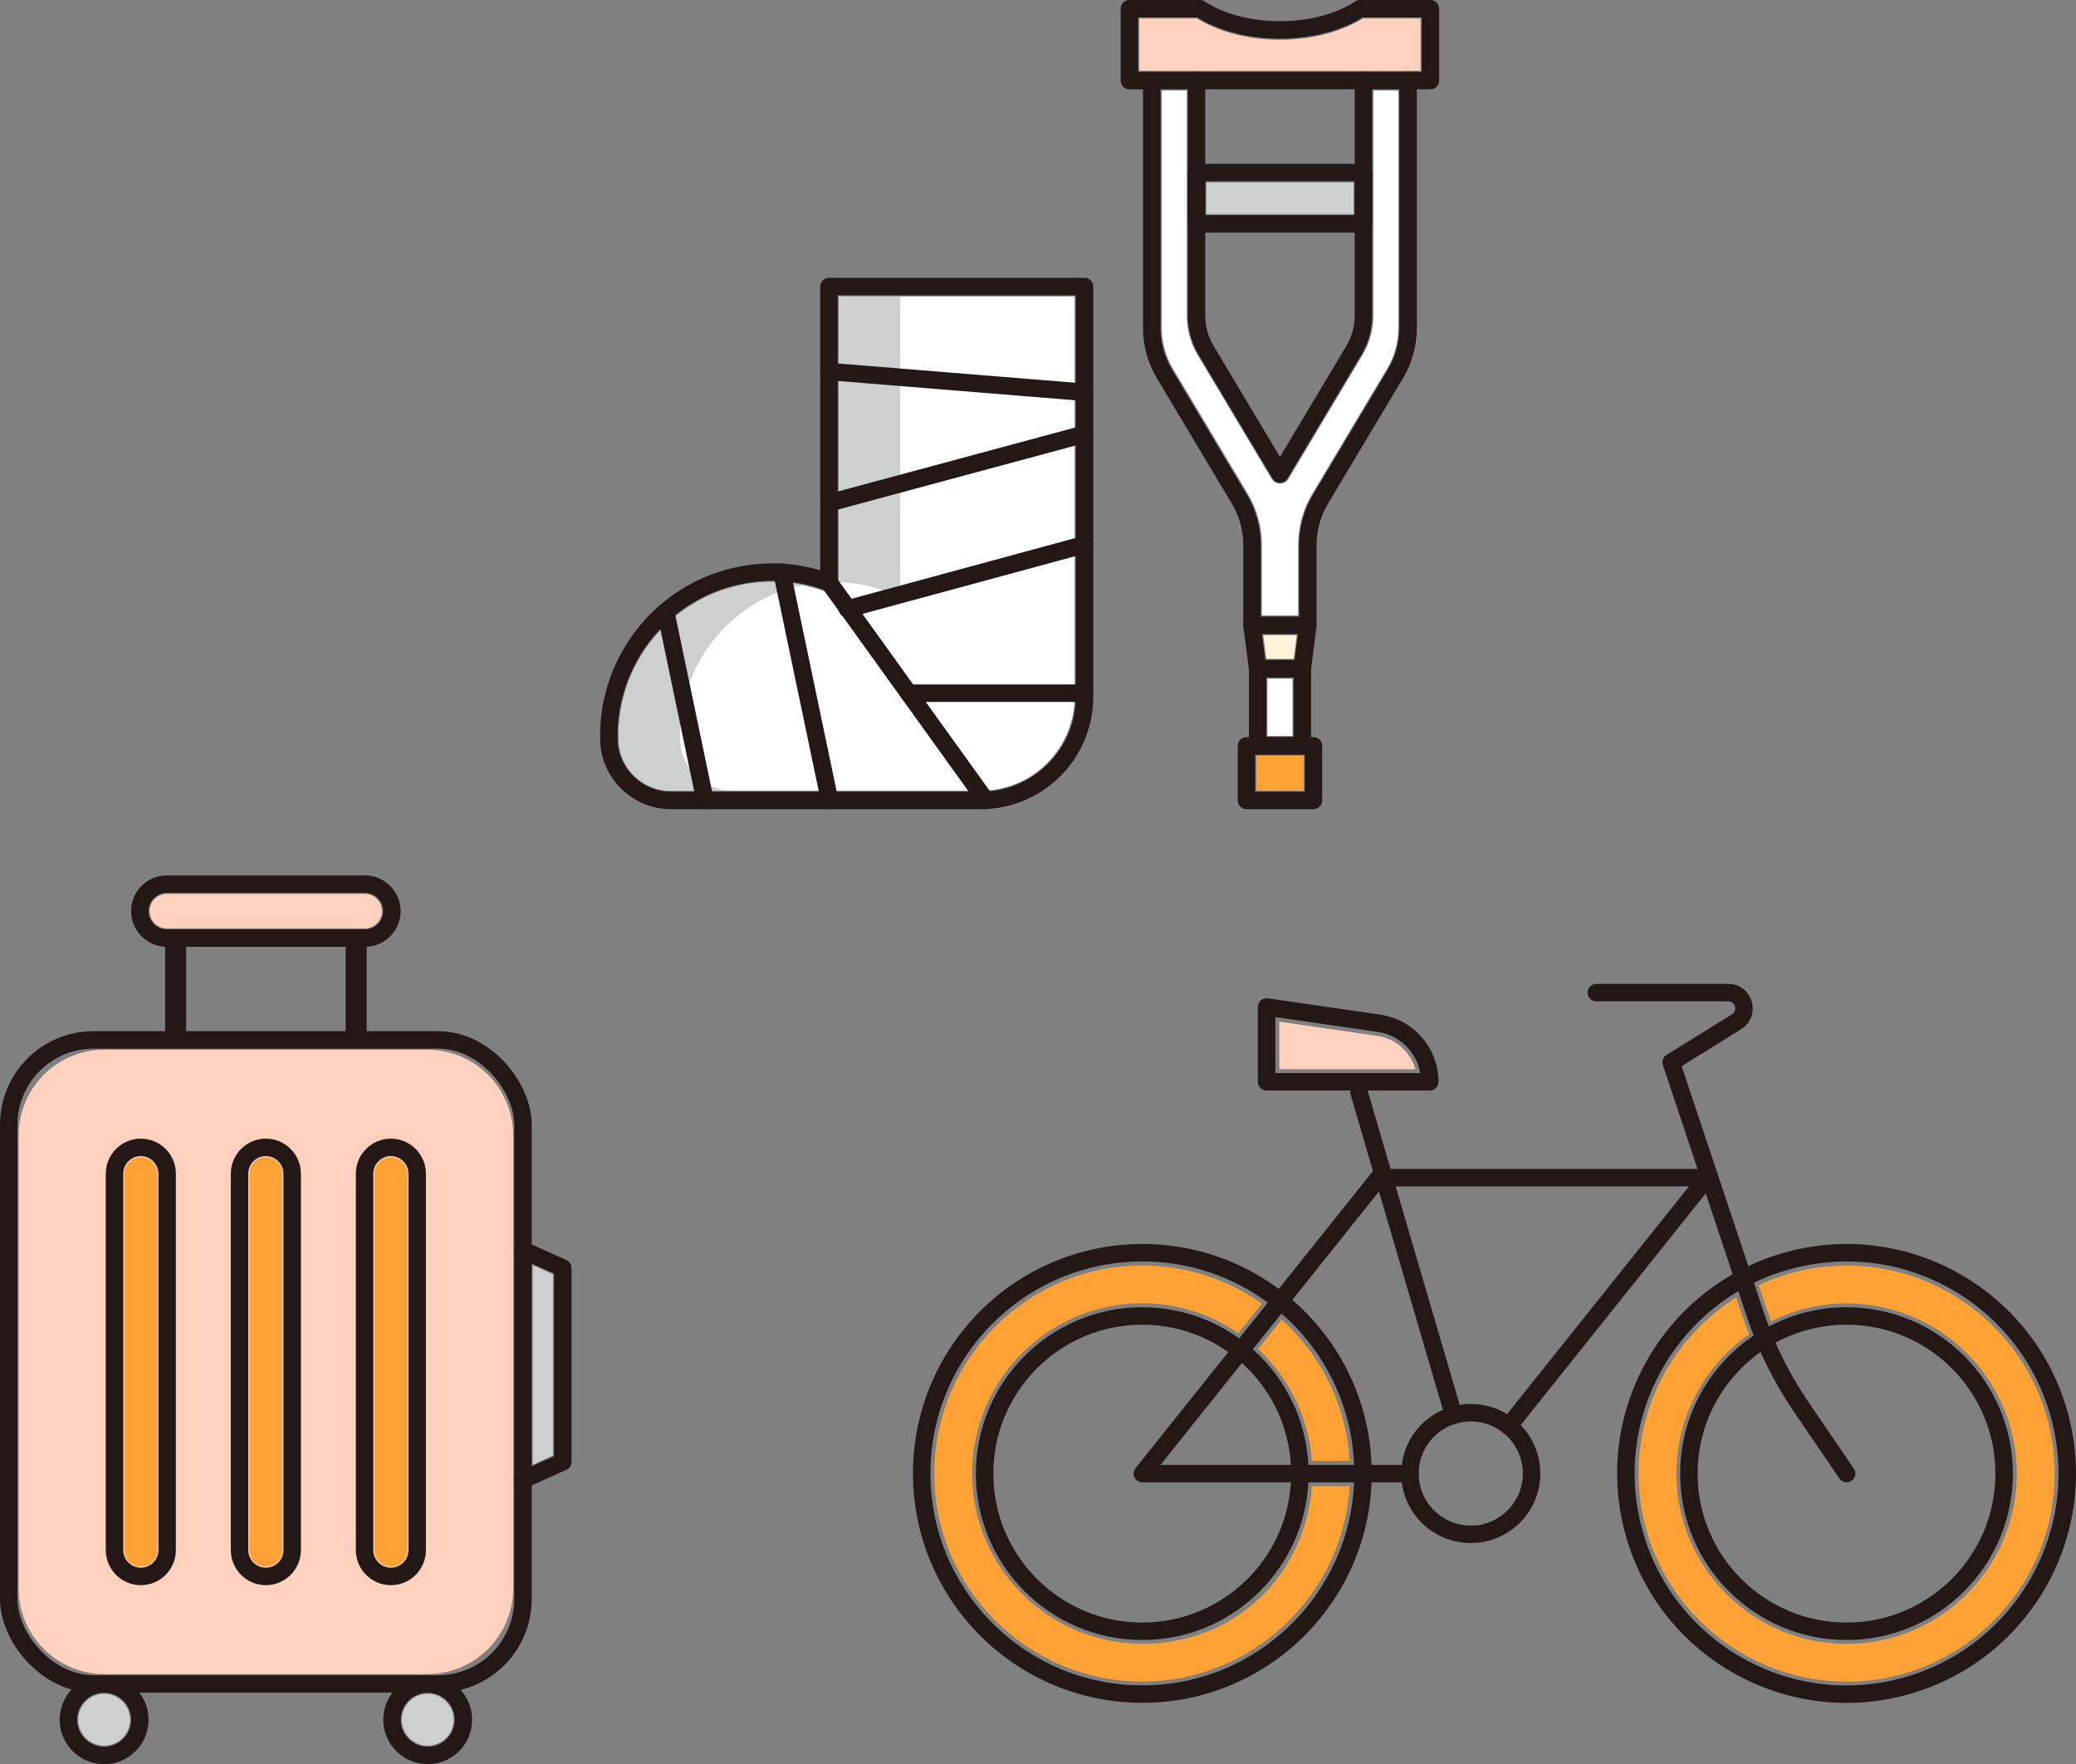 <?xml version="1.0" encoding="UTF-8"?>
<svg id="_レイヤー_2" data-name=" レイヤー 2" xmlns="http://www.w3.org/2000/svg" viewBox="0 0 187.8 159.57">
  <rect x="0" y="0" width="187.8" height="159.57" fill="#808080" stroke="none"/>
  <defs>
    <style>
      .cls-1 {
        fill: #ffd1be;
      }

      .cls-1, .cls-2, .cls-3, .cls-4, .cls-5 {
        stroke-width: 0px;
      }

      .cls-6 {
        stroke-width: 1.58px;
      }

      .cls-6, .cls-7, .cls-8, .cls-9, .cls-10, .cls-11 {
        fill: none;
        stroke: #231815;
        stroke-linecap: round;
        stroke-linejoin: round;
      }

      .cls-2 {
        fill: #fff4da;
      }

      .cls-7 {
        stroke-width: 1.58px;
      }

      .cls-8 {
        stroke-width: 1.58px;
      }

      .cls-9 {
        stroke-width: 1.58px;
      }

      .cls-10 {
        stroke-width: 1.58px;
      }

      .cls-11 {
        stroke-width: 1.9px;
      }

      .cls-3 {
        fill: #fff;
      }

      .cls-4 {
        fill: #ffa235;
      }

      .cls-5 {
        fill: #cecfcf;
      }
    </style>
  </defs>
  <g id="_レイヤー_4" data-name=" レイヤー 4">
    <g>
      <g>
        <path class="cls-1" d="M46.42,143.69c0,4.26-3.47,7.73-7.73,7.73H9.42c-4.26,0-7.73-3.47-7.73-7.73v-41.01c0-4.26,3.47-7.73,7.73-7.73h29.27c4.26,0,7.73,3.47,7.73,7.73,0,0,0,41.01,0,41.01Z"/>
        <path class="cls-4" d="M25.54,140.21c0,.82-.67,1.49-1.49,1.49s-1.49-.67-1.49-1.49v-34.05c0-.82.67-1.49,1.49-1.49s1.49.67,1.49,1.49v34.05Z"/>
        <path class="cls-4" d="M14.23,140.21c0,.82-.67,1.49-1.49,1.49s-1.49-.67-1.49-1.49v-34.05c0-.82.67-1.49,1.49-1.49s1.49.67,1.49,1.49v34.05Z"/>
        <path class="cls-4" d="M36.85,140.21c0,.82-.67,1.49-1.49,1.49s-1.49-.67-1.49-1.49v-34.05c0-.82.67-1.49,1.49-1.49s1.49.67,1.49,1.49v34.05Z"/>
        <path class="cls-1" d="M13.54,82.41c0-.86.7-1.55,1.55-1.55h17.91c.86,0,1.55.7,1.55,1.56s-.7,1.55-1.55,1.55H15.1c-.86,0-1.55-.7-1.55-1.55h-.01Z"/>
        <path class="cls-5" d="M11.76,155.55c0,1.29-1.05,2.34-2.34,2.34s-2.34-1.05-2.34-2.34,1.05-2.34,2.34-2.34,2.34,1.05,2.34,2.34Z"/>
        <path class="cls-5" d="M41.03,155.55c0,1.29-1.05,2.34-2.34,2.34s-2.34-1.05-2.34-2.34,1.05-2.34,2.34-2.34,2.34,1.05,2.34,2.34Z"/>
        <polygon class="cls-5" points="50.02 131.65 48.2 132.47 48.2 114.45 50.02 115.27 50.02 131.65"/>
        <g>
          <rect class="cls-7" x=".79" y="94.06" width="46.52" height="58.25" rx="7.67" ry="7.67"/>
          <line class="cls-11" x1="15.89" y1="93.56" x2="15.89" y2="85.36"/>
          <line class="cls-11" x1="32.22" y1="85.36" x2="32.22" y2="93.56"/>
          <path class="cls-7" d="M15.1,79.97h17.9c1.35,0,2.45,1.09,2.45,2.44h0c0,1.35-1.1,2.44-2.45,2.44H15.1c-1.35,0-2.45-1.09-2.45-2.44h0c0-1.35,1.1-2.44,2.45-2.44Z"/>
          <circle class="cls-7" cx="9.42" cy="155.55" r="3.23"/>
          <path class="cls-7" d="M41.92,155.55c0,1.79-1.45,3.23-3.23,3.23s-3.23-1.45-3.23-3.23,1.45-3.23,3.23-3.23,3.23,1.45,3.23,3.23Z"/>
          <path class="cls-7" d="M24.05,142.59h0c-1.31,0-2.38-1.07-2.38-2.38v-34.05c0-1.31,1.07-2.38,2.38-2.38h0c1.31,0,2.38,1.07,2.38,2.38v34.05c0,1.31-1.07,2.38-2.38,2.38Z"/>
          <path class="cls-7" d="M12.74,142.59h0c-1.31,0-2.38-1.07-2.38-2.38v-34.05c0-1.31,1.07-2.38,2.38-2.38h0c1.31,0,2.38,1.07,2.38,2.38v34.05c0,1.31-1.07,2.38-2.38,2.38Z"/>
          <path class="cls-7" d="M35.36,142.59h0c-1.31,0-2.38-1.07-2.38-2.38v-34.05c0-1.31,1.07-2.38,2.38-2.38h0c1.31,0,2.38,1.07,2.38,2.38v34.05c0,1.31-1.07,2.38-2.38,2.38Z"/>
          <polyline class="cls-7" points="47.31 113.07 50.91 114.69 50.91 132.23 47.31 133.84"/>
        </g>
      </g>
      <g>
        <path class="cls-1" d="M115.73,92.41l8.88,1.29c1.66.24,2.99,1.46,3.43,3.01h-12.31s0-4.3,0-4.3Z"/>
        <path class="cls-4" d="M118.68,132.14c-.29-3.99-2.11-7.55-4.87-10.12l2.13-2.67c3.54,3.21,5.85,7.73,6.16,12.79,0,0-3.42,0-3.42,0Z"/>
        <path class="cls-4" d="M103.34,152.1c-10.38,0-18.82-8.44-18.82-18.82s8.44-18.82,18.82-18.82c4.03,0,7.76,1.28,10.82,3.45l-2.13,2.67c-2.48-1.7-5.47-2.7-8.69-2.7-8.49,0-15.4,6.91-15.4,15.4s6.91,15.4,15.4,15.4,14.75-6.3,15.34-14.26h3.42c-.6,9.84-8.77,17.67-18.76,17.67h0Z"/>
        <path class="cls-4" d="M167.05,152.1c-10.38,0-18.82-8.44-18.82-18.82,0-6.71,3.54-12.59,8.83-15.92l.62,1.85c.17.5.36.98.55,1.47-3.97,2.79-6.58,7.4-6.58,12.61,0,8.49,6.91,15.4,15.4,15.4s15.4-6.91,15.4-15.4-6.91-15.4-15.4-15.4c-2.45,0-4.76.59-6.82,1.61-.13-.34-.26-.67-.38-1.01l-.75-2.24c2.42-1.13,5.1-1.78,7.95-1.78,10.38,0,18.82,8.44,18.82,18.82s-8.44,18.82-18.82,18.82h0Z"/>
        <g>
          <g>
            <circle class="cls-10" cx="167.05" cy="133.28" r="19.96" transform="translate(-26.36 42.37) rotate(-13.41)"/>
            <circle class="cls-8" cx="167.04" cy="133.29" r="14.26"/>
            <circle class="cls-9" cx="103.34" cy="133.27" r="19.96"/>
            <circle class="cls-6" cx="103.33" cy="133.29" r="14.26"/>
            <polyline class="cls-7" points="136.48 128.99 154.43 106.52 125.2 106.52 124.73 106.52 103.34 133.29 127.55 133.29"/>
            <path class="cls-7" d="M167.05,133.28l-4.07-5.96c-1.79-2.62-3.21-5.47-4.21-8.48l-7.59-22.75,5.91-3.67c1.22-.76.68-2.64-.75-2.64h-11.93"/>
            <polyline class="cls-7" points="131.5 128.01 125.2 106.52 122.95 98.83"/>
            <path class="cls-7" d="M114.58,97.85h14.76c0-2.65-1.95-4.91-4.58-5.29l-10.18-1.48v6.76h0Z"/>
          </g>
          <circle class="cls-7" cx="133.05" cy="133.28" r="5.5"/>
        </g>
      </g>
      <g>
        <path class="cls-3" d="M97.21,63.02c0,4.68-3.81,8.5-8.49,8.5h-28.01c-2.58,0-4.7-2.08-4.74-4.63-.02-1.42.15-2.75.52-4.09,1.24-4.44,4.72-8.07,9.07-9.47,1.44-.46,2.89-.69,4.32-.69,1.61,0,3.22.29,4.8.88.28.1.58.06.82-.11.24-.17.38-.44.38-.73v-25.86h21.33s0,36.2,0,36.2Z"/>
        <g>
          <path class="cls-5" d="M80.24,53.51c.27.1.58.06.82-.11.24-.17.38-.44.38-.73v-25.86h-5.56v25.84c1.46.05,2.92.33,4.36.86Z"/>
          <path class="cls-5" d="M61.52,66.88c-.02-1.42.15-2.75.52-4.09,1.24-4.44,4.72-8.07,9.07-9.47.51-.16,1.02-.29,1.53-.39-.92-.19-1.84-.3-2.77-.3-1.44,0-2.88.23-4.32.69-4.35,1.4-7.83,5.03-9.07,9.47-.37,1.33-.54,2.67-.52,4.09.04,2.55,2.17,4.63,4.74,4.63h5.56c-2.58,0-4.7-2.08-4.74-4.63Z"/>
        </g>
        <polygon class="cls-2" points="114.28 57.45 117.3 57.45 117.03 59.6 114.55 59.6 114.28 57.45"/>
        <polygon class="cls-4" points="117.93 71.51 113.65 71.51 113.65 68.35 113.77 68.35 117.81 68.35 117.93 68.35 117.93 71.51"/>
        <rect class="cls-3" x="114.66" y="61.39" width="2.26" height="5.18"/>
        <path class="cls-3" d="M126.49,29.67c0,1.3-.35,2.58-1.02,3.69l-6.77,11.32c-.83,1.39-1.27,2.98-1.27,4.61v6.38h-3.27v-6.38c0-1.62-.44-3.22-1.27-4.61l-6.77-11.32c-.67-1.12-1.02-2.39-1.02-3.69V8.18h2.26v20.38c0,1.26.34,2.49.99,3.57l6.69,11.19c.16.27.45.43.76.43s.6-.17.76-.43l6.69-11.19c.64-1.08.99-2.31.99-3.57V8.18h2.26v21.48h-.01Z"/>
        <rect class="cls-5" x="109.13" y="16.5" width="13.32" height="2.86"/>
        <path class="cls-1" d="M128.51,6.4h-25.45V1.68h5.22c2,1.24,4.65,1.92,7.5,1.92s5.5-.68,7.5-1.92h5.22v4.72h0Z"/>
        <g>
          <g>
            <path class="cls-7" d="M74.99,25.92v26.75c-2.91-1.07-6.22-1.31-9.71-.19-4.68,1.51-8.33,5.34-9.65,10.07-.41,1.45-.58,2.88-.55,4.34.05,3.06,2.57,5.51,5.63,5.51h28.01c5.18,0,9.39-4.2,9.39-9.39V25.92h-23.12Z"/>
            <line class="cls-7" x1="74.99" y1="52.67" x2="89.18" y2="72.4"/>
            <line class="cls-7" x1="70.73" y1="51.75" x2="75.05" y2="72.4"/>
            <line class="cls-7" x1="60.33" y1="55.86" x2="63.78" y2="72.4"/>
            <line class="cls-7" x1="98.11" y1="35.48" x2="74.99" y2="33.6"/>
            <line class="cls-7" x1="98.11" y1="62.7" x2="82.2" y2="62.7"/>
            <line class="cls-7" x1="98.11" y1="49.26" x2="76.66" y2="55.08"/>
            <line class="cls-7" x1="98.11" y1="39.26" x2="74.99" y2="45.49"/>
          </g>
          <g>
            <path class="cls-7" d="M113.26,56.56v-7.27c0-1.46-.4-2.9-1.15-4.15l-6.77-11.32c-.75-1.25-1.15-2.69-1.15-4.15V7.29"/>
            <path class="cls-7" d="M118.31,56.56v-7.27c0-1.46.4-2.9,1.15-4.15l6.77-11.32c.75-1.25,1.15-2.69,1.15-4.15V7.29"/>
            <path class="cls-7" d="M123.34,7.29v21.28c0,1.1-.3,2.17-.86,3.11l-6.69,11.19-6.69-11.19c-.56-.94-.86-2.02-.86-3.11V7.29"/>
            <rect class="cls-7" x="112.76" y="67.46" width="6.06" height="4.94"/>
            <rect class="cls-7" x="113.77" y="60.49" width="4.04" height="6.97"/>
            <polygon class="cls-7" points="117.81 60.49 113.77 60.49 113.26 56.56 118.31 56.56 117.81 60.49"/>
            <path class="cls-7" d="M123.03.79c-1.78,1.17-4.36,1.92-7.24,1.92s-5.46-.74-7.24-1.92h-6.38v6.5h27.23V.79h-6.38,0Z"/>
            <rect class="cls-7" x="108.24" y="15.61" width="15.1" height="4.64"/>
          </g>
        </g>
      </g>
    </g>
  </g>
</svg>